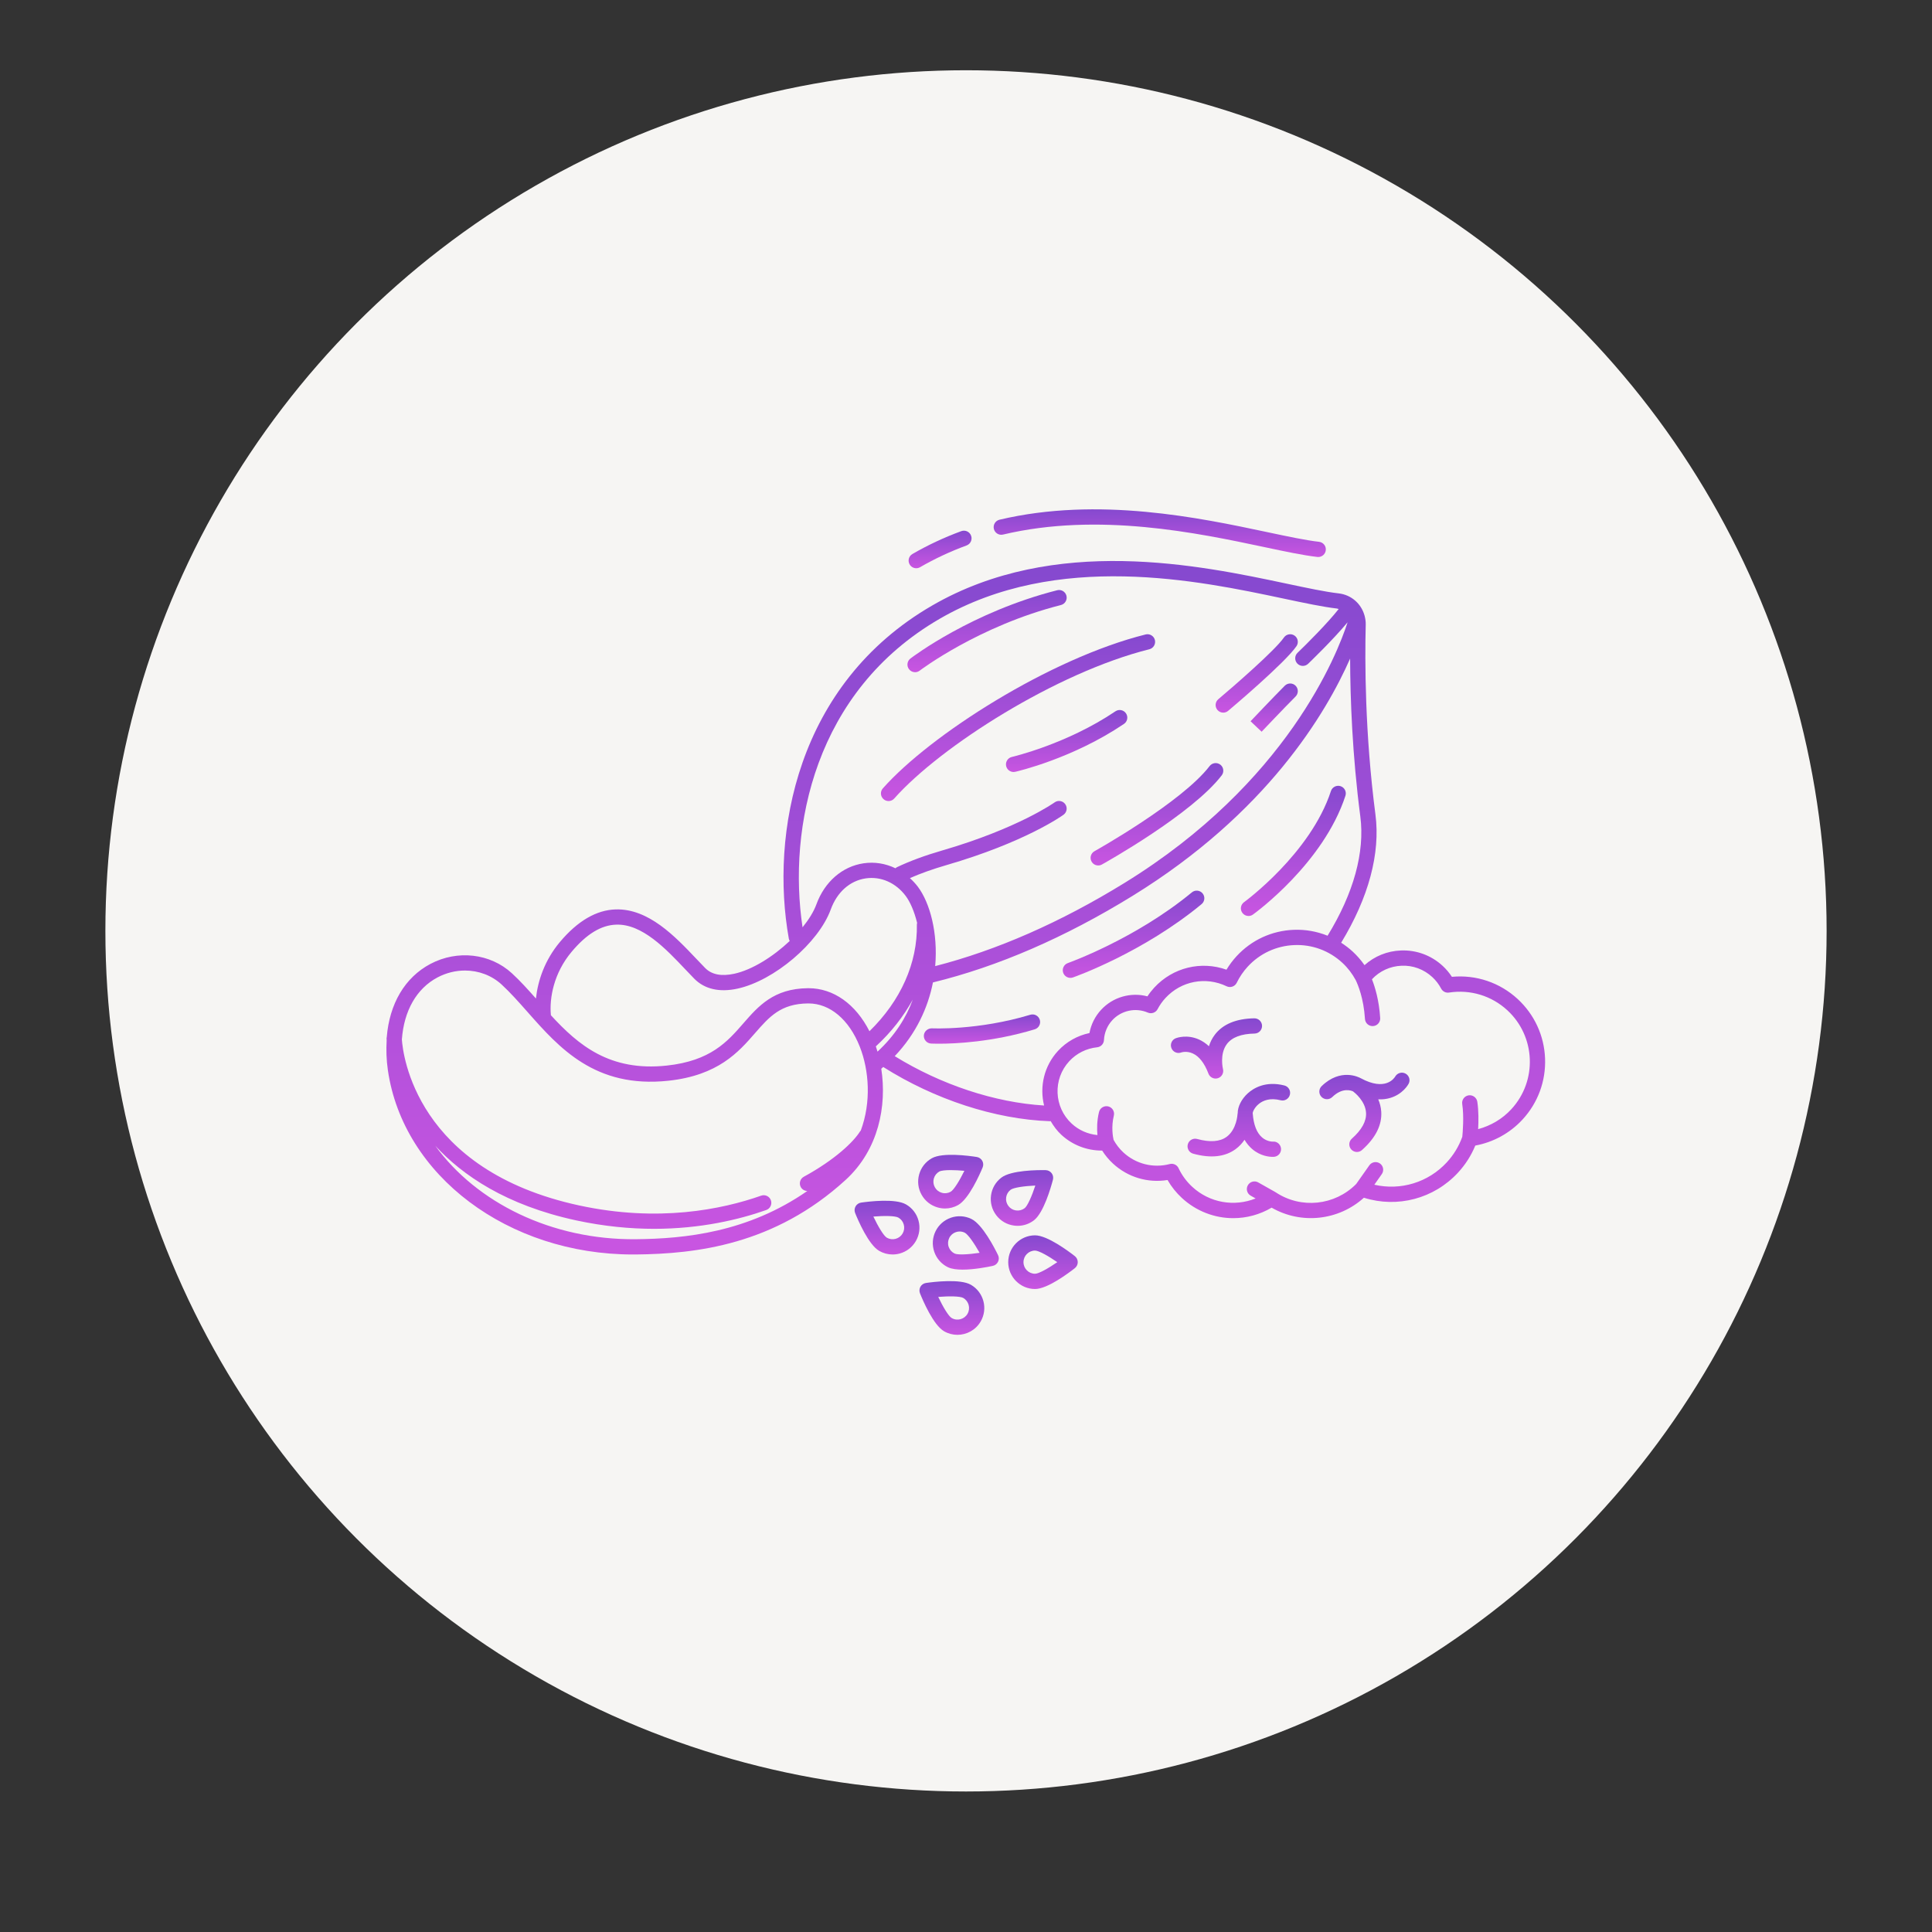 <svg width="110" height="110" viewBox="0 0 110 110" fill="none" xmlns="http://www.w3.org/2000/svg">
<rect x="0" y="0" width="110" height="110" fill="#333333" stroke="none"/>
<g clip-path="url(#clip0_1743_105)">
<circle cx="55" cy="53" r="49" fill="#F6F5F3"/>
<path d="M50.59 45.609C50.711 45.609 50.83 45.56 50.915 45.463C53.536 42.506 60.145 38.289 65.439 36.966C65.671 36.908 65.812 36.672 65.755 36.439C65.697 36.207 65.459 36.065 65.228 36.123C59.781 37.484 52.971 41.834 50.266 44.886C50.106 45.066 50.123 45.34 50.303 45.499C50.386 45.573 50.488 45.609 50.59 45.609Z" fill="url(#paint0_linear_1743_105)"/>
<path d="M64.11 40.617C63.976 40.417 63.706 40.365 63.508 40.499C60.737 42.37 57.644 43.089 57.613 43.097C57.38 43.15 57.233 43.383 57.286 43.616C57.332 43.817 57.511 43.954 57.709 43.954C57.741 43.954 57.773 43.95 57.805 43.943C57.937 43.913 61.082 43.184 63.992 41.218C64.192 41.085 64.244 40.815 64.11 40.617Z" fill="url(#paint1_linear_1743_105)"/>
<path d="M62.149 49.054C62.227 49.196 62.376 49.276 62.528 49.276C62.599 49.276 62.672 49.259 62.739 49.221C62.948 49.105 67.871 46.348 69.56 44.145C69.706 43.954 69.67 43.681 69.48 43.536C69.29 43.391 69.018 43.427 68.871 43.616C67.291 45.678 62.366 48.436 62.316 48.464C62.107 48.58 62.032 48.844 62.149 49.054Z" fill="url(#paint2_linear_1743_105)"/>
<path d="M69.647 40.575C69.745 40.575 69.844 40.541 69.926 40.472C70.057 40.362 73.143 37.763 73.815 36.792C73.952 36.595 73.902 36.325 73.705 36.188C73.509 36.052 73.237 36.101 73.101 36.298C72.598 37.026 70.236 39.079 69.367 39.809C69.184 39.963 69.16 40.237 69.314 40.42C69.4 40.522 69.523 40.575 69.647 40.575Z" fill="url(#paint3_linear_1743_105)"/>
<path d="M73.151 39.042C72.501 39.692 71.201 41.065 71.201 41.065L71.831 41.661C71.831 41.661 73.121 40.3 73.765 39.657C73.934 39.487 73.934 39.212 73.765 39.042C73.595 38.872 73.321 38.873 73.151 39.042Z" fill="url(#paint4_linear_1743_105)"/>
<path d="M52.1 38.273C52.192 38.273 52.285 38.243 52.364 38.183C52.397 38.158 55.727 35.635 60.405 34.448C60.637 34.389 60.778 34.153 60.719 33.92C60.66 33.687 60.422 33.545 60.191 33.606C55.342 34.837 51.977 37.386 51.836 37.494C51.646 37.64 51.61 37.912 51.755 38.102C51.841 38.214 51.97 38.273 52.1 38.273Z" fill="url(#paint5_linear_1743_105)"/>
<path d="M60.945 55.676C60.992 55.676 61.041 55.668 61.089 55.652C61.25 55.595 65.083 54.228 68.413 51.478C68.597 51.325 68.624 51.052 68.471 50.866C68.318 50.682 68.045 50.655 67.859 50.809C64.653 53.457 60.838 54.819 60.8 54.833C60.574 54.912 60.455 55.16 60.534 55.386C60.598 55.565 60.766 55.676 60.945 55.676Z" fill="url(#paint6_linear_1743_105)"/>
<path d="M71.085 52.153C71.173 52.153 71.262 52.126 71.339 52.07C71.502 51.953 75.352 49.139 76.603 45.309C76.678 45.081 76.553 44.836 76.326 44.761C76.098 44.689 75.852 44.812 75.778 45.039C74.615 48.597 70.868 51.34 70.83 51.366C70.636 51.507 70.592 51.778 70.733 51.973C70.818 52.09 70.951 52.153 71.085 52.153Z" fill="url(#paint7_linear_1743_105)"/>
<path d="M58.661 57.776C55.685 58.675 53.082 58.55 53.057 58.549C52.825 58.546 52.613 58.72 52.6 58.959C52.587 59.199 52.771 59.403 53.011 59.416C53.036 59.417 53.196 59.425 53.466 59.425C54.369 59.425 56.502 59.335 58.912 58.606C59.142 58.537 59.272 58.294 59.202 58.065C59.133 57.836 58.893 57.706 58.661 57.776Z" fill="url(#paint8_linear_1743_105)"/>
<path d="M86.412 56.882C85.391 55.939 84.039 55.487 82.665 55.616C82.516 55.387 82.34 55.178 82.138 54.992C81.488 54.392 80.642 54.081 79.76 54.116C78.984 54.146 78.26 54.441 77.69 54.952C77.495 54.672 77.27 54.413 77.016 54.178C76.811 53.989 76.59 53.823 76.36 53.675C77.921 51.111 78.601 48.592 78.312 46.377C77.708 41.746 77.706 37.609 77.759 35.555C77.763 35.386 77.737 35.225 77.697 35.07C77.695 35.055 77.689 35.041 77.685 35.027C77.496 34.369 76.937 33.868 76.22 33.785C75.458 33.698 74.439 33.481 73.259 33.231C68.322 32.185 60.058 30.433 53.069 34.479C45.347 38.95 43.849 47.491 44.913 53.447C44.922 53.494 44.942 53.535 44.963 53.575C44.016 54.471 42.824 55.219 41.805 55.441C41.076 55.599 40.52 55.491 40.151 55.117C39.991 54.954 39.822 54.777 39.646 54.591C38.434 53.312 36.923 51.723 35.054 51.778C33.952 51.811 32.884 52.437 31.877 53.636C31.011 54.669 30.622 55.841 30.514 56.852C30.06 56.339 29.619 55.849 29.142 55.411C27.911 54.281 26.048 54.067 24.508 54.88C23.045 55.654 22.175 57.155 22.02 59.053C22.017 59.077 22.008 59.098 22.009 59.123C22.009 59.133 22.01 59.172 22.015 59.235C21.984 59.774 21.998 60.338 22.084 60.932C22.954 66.938 28.935 71.425 36.031 71.425C36.084 71.425 36.139 71.425 36.193 71.425C39.634 71.391 44.103 70.879 48.148 67.178C50.031 65.455 50.501 62.95 50.176 60.851C50.216 60.819 50.249 60.783 50.288 60.75C53.209 62.596 56.642 63.723 59.761 63.837C59.766 63.837 59.772 63.837 59.777 63.837C59.792 63.837 59.804 63.829 59.819 63.829C59.984 64.11 60.177 64.379 60.429 64.611C61.055 65.19 61.879 65.509 62.726 65.509C62.735 65.509 62.742 65.509 62.752 65.509C62.925 65.782 63.132 66.031 63.37 66.25C64.214 67.03 65.354 67.367 66.475 67.185C66.693 67.564 66.966 67.906 67.29 68.206C68.115 68.968 69.162 69.357 70.216 69.357C70.968 69.357 71.721 69.159 72.401 68.759C74.084 69.727 76.212 69.498 77.654 68.194C79.564 68.795 81.641 68.25 83.013 66.765C83.434 66.309 83.764 65.792 83.997 65.224C85.025 65.035 85.972 64.515 86.684 63.744C87.564 62.791 88.02 61.552 87.969 60.256C87.917 58.962 87.364 57.763 86.412 56.882ZM53.504 35.23C60.204 31.352 68.263 33.059 73.079 34.08C74.281 34.335 75.319 34.555 76.121 34.648C76.156 34.651 76.184 34.669 76.217 34.677C75.595 35.473 74.372 36.693 73.878 37.166C73.705 37.331 73.699 37.606 73.864 37.78C73.95 37.869 74.064 37.914 74.178 37.914C74.286 37.914 74.394 37.874 74.479 37.793C74.55 37.725 75.892 36.436 76.726 35.43C76.149 37.218 73.301 44.558 64.026 50.27C60.371 52.521 56.748 54.107 53.246 55.006C53.411 53.111 52.945 51.401 52.26 50.488C52.122 50.305 51.967 50.144 51.806 49.996C52.412 49.731 53.103 49.483 53.875 49.259C58.354 47.959 60.465 46.453 60.552 46.389C60.746 46.248 60.79 45.978 60.649 45.783C60.509 45.589 60.238 45.544 60.044 45.686C60.024 45.7 57.95 47.172 53.633 48.426C52.657 48.709 51.793 49.028 51.063 49.377C51.033 49.392 51.011 49.415 50.985 49.436C50.423 49.166 49.799 49.059 49.166 49.153C47.955 49.332 46.951 50.205 46.483 51.488C46.328 51.912 46.048 52.359 45.694 52.797C44.846 47.148 46.379 39.355 53.504 35.23ZM49.962 59.876C49.932 59.774 49.901 59.674 49.867 59.576C50.744 58.77 51.443 57.87 51.969 56.915C51.596 57.938 50.953 58.959 49.962 59.876ZM32.543 54.195C33.395 53.179 34.225 52.673 35.08 52.646C36.558 52.588 37.924 54.035 39.016 55.188C39.196 55.379 39.369 55.561 39.533 55.727C40.117 56.318 40.966 56.513 41.989 56.289C44.073 55.836 46.603 53.688 47.298 51.786C47.66 50.791 48.388 50.145 49.293 50.011C50.153 49.886 51.001 50.258 51.565 51.009C51.814 51.34 52.054 51.879 52.218 52.549C52.213 52.576 52.202 52.601 52.203 52.629C52.245 54.834 51.282 56.979 49.503 58.714C48.719 57.169 47.458 56.264 46.033 56.264C46.021 56.264 46.009 56.264 45.997 56.264C44.051 56.284 43.178 57.286 42.332 58.255C41.413 59.311 40.46 60.402 37.959 60.67C34.716 61.016 32.928 59.506 31.366 57.803C31.272 56.825 31.529 55.404 32.543 54.195ZM36.185 70.556C31.403 70.596 27.14 68.48 24.782 65.233C26.321 66.91 28.807 68.621 32.807 69.484C34.396 69.826 35.88 69.964 37.24 69.964C39.893 69.964 42.074 69.44 43.627 68.894C43.852 68.814 43.972 68.566 43.892 68.34C43.812 68.115 43.565 67.995 43.339 68.075C41.095 68.865 37.48 69.603 32.99 68.636C23.669 66.625 22.937 60.025 22.881 59.18C23.001 57.554 23.711 56.284 24.914 55.648C25.41 55.387 25.947 55.258 26.475 55.258C27.24 55.258 27.986 55.529 28.556 56.051C29.059 56.514 29.535 57.052 30.038 57.621C31.842 59.664 33.887 61.977 38.051 61.533C40.891 61.23 42.053 59.896 42.986 58.825C43.804 57.888 44.449 57.147 46.006 57.131C46.015 57.131 46.023 57.131 46.032 57.131C47.253 57.131 48.343 58.049 48.952 59.592C49.485 60.941 49.612 62.751 49.008 64.373C48.996 64.387 48.98 64.397 48.971 64.412C48.614 64.994 47.559 66.021 45.767 66.998C45.556 67.113 45.479 67.376 45.593 67.587C45.67 67.728 45.815 67.806 45.965 67.81C42.582 70.159 39.02 70.53 36.185 70.556ZM50.942 60.133C52.163 58.849 52.836 57.37 53.118 55.936C56.811 55.033 60.632 53.38 64.48 51.009C72.135 46.295 75.508 40.594 76.87 37.495C76.877 39.769 76.994 42.988 77.451 46.489C77.716 48.52 77.068 50.864 75.587 53.276C74.981 53.032 74.327 52.912 73.657 52.94C72.409 52.989 71.254 53.522 70.407 54.44C70.188 54.678 69.995 54.935 69.83 55.21C68.387 54.697 66.779 55.082 65.719 56.23C65.576 56.385 65.446 56.551 65.33 56.728C64.387 56.478 63.365 56.765 62.691 57.496C62.349 57.866 62.12 58.325 62.029 58.818C61.344 58.961 60.718 59.314 60.239 59.832C59.439 60.699 59.182 61.875 59.446 62.943C56.635 62.772 53.586 61.763 50.942 60.133ZM86.046 63.156C85.537 63.709 84.879 64.094 84.159 64.289C84.183 63.852 84.191 63.252 84.112 62.728C84.075 62.491 83.848 62.329 83.617 62.364C83.379 62.4 83.217 62.622 83.253 62.859C83.36 63.559 83.281 64.483 83.257 64.725C83.062 65.264 82.767 65.754 82.375 66.178C81.313 67.329 79.744 67.796 78.249 67.453L78.674 66.849C78.812 66.652 78.765 66.382 78.569 66.244C78.373 66.106 78.101 66.153 77.964 66.349L77.216 67.411C76 68.641 74.079 68.843 72.639 67.888C72.635 67.886 72.631 67.887 72.627 67.885C72.621 67.881 72.618 67.875 72.613 67.872L71.637 67.321C71.428 67.203 71.164 67.277 71.046 67.486C70.928 67.695 71.001 67.96 71.211 68.077L71.49 68.235C70.276 68.72 68.876 68.491 67.88 67.571C67.552 67.269 67.291 66.912 67.102 66.511C67.029 66.356 66.874 66.262 66.71 66.262C66.673 66.262 66.636 66.266 66.6 66.276C65.661 66.521 64.673 66.274 63.96 65.615C63.735 65.407 63.549 65.165 63.402 64.897C63.365 64.733 63.26 64.157 63.417 63.52C63.475 63.287 63.332 63.051 63.1 62.994C62.868 62.938 62.632 63.078 62.574 63.31C62.45 63.815 62.452 64.283 62.483 64.626C61.939 64.574 61.425 64.35 61.019 63.975C60 63.035 59.938 61.441 60.878 60.422C61.293 59.973 61.857 59.691 62.466 59.628C62.68 59.606 62.845 59.431 62.855 59.217C62.876 58.797 63.044 58.395 63.329 58.086C63.844 57.529 64.657 57.355 65.354 57.653C65.561 57.742 65.804 57.656 65.909 57.456C66.03 57.226 66.181 57.012 66.358 56.821C67.252 55.852 68.651 55.585 69.838 56.154C70.053 56.258 70.311 56.168 70.416 55.952C70.579 55.617 70.79 55.307 71.045 55.031C71.735 54.284 72.675 53.85 73.692 53.809C74.707 53.767 75.68 54.126 76.427 54.817C76.737 55.103 76.989 55.436 77.188 55.802C77.315 56.065 77.641 56.834 77.716 58.015C77.73 58.245 77.921 58.422 78.148 58.422C78.158 58.422 78.167 58.422 78.177 58.421C78.416 58.406 78.598 58.2 78.582 57.96C78.518 56.954 78.292 56.209 78.113 55.755C78.554 55.285 79.15 55.011 79.795 54.985C80.445 54.954 81.07 55.188 81.55 55.631C81.754 55.82 81.923 56.04 82.052 56.286C82.139 56.45 82.319 56.542 82.503 56.512C83.716 56.326 84.926 56.693 85.823 57.522C87.438 59.013 87.539 61.541 86.046 63.156Z" fill="url(#paint9_linear_1743_105)"/>
<path d="M68.805 61.13C68.871 61.302 69.035 61.409 69.211 61.409C69.255 61.409 69.299 61.402 69.343 61.388C69.563 61.318 69.689 61.088 69.631 60.865C69.629 60.857 69.424 60.011 69.856 59.44C70.144 59.06 70.674 58.86 71.429 58.847C71.669 58.843 71.859 58.645 71.856 58.406C71.851 58.168 71.658 57.979 71.421 57.979C71.419 57.979 71.416 57.979 71.413 57.979C70.379 57.997 69.621 58.312 69.165 58.915C69.007 59.123 68.901 59.347 68.831 59.568C68.657 59.404 68.466 59.276 68.26 59.183C67.587 58.883 67.009 59.088 66.945 59.112C66.721 59.198 66.609 59.449 66.695 59.672C66.781 59.897 67.031 60.008 67.255 59.923C67.257 59.921 67.556 59.82 67.905 59.976C68.273 60.141 68.576 60.528 68.805 61.13Z" fill="url(#paint10_linear_1743_105)"/>
<path d="M80.029 61.128C79.822 61.013 79.559 61.086 79.439 61.291C79.387 61.382 78.883 62.153 77.475 61.389L77.473 61.389C77.378 61.336 76.333 60.79 75.25 61.838C75.077 62.005 75.072 62.279 75.239 62.452C75.325 62.54 75.438 62.584 75.551 62.584C75.66 62.584 75.769 62.544 75.853 62.462C76.441 61.893 76.942 62.094 77.04 62.141C77.139 62.217 77.74 62.696 77.777 63.361C77.804 63.836 77.531 64.33 76.969 64.83C76.79 64.989 76.774 65.263 76.933 65.443C77.019 65.54 77.138 65.589 77.257 65.589C77.36 65.589 77.463 65.553 77.545 65.479C78.319 64.791 78.688 64.059 78.643 63.304C78.628 63.043 78.562 62.805 78.471 62.591C78.71 62.604 78.938 62.576 79.154 62.512C79.862 62.301 80.167 61.769 80.199 61.71C80.313 61.501 80.235 61.243 80.029 61.128Z" fill="url(#paint11_linear_1743_105)"/>
<path d="M73.129 61.803C72.056 61.528 71.367 61.96 71.052 62.242C70.682 62.574 70.465 63.018 70.469 63.387C70.467 63.399 70.462 63.409 70.461 63.421C70.461 63.43 70.419 64.303 69.836 64.728C69.452 65.008 68.889 65.048 68.163 64.849C67.934 64.784 67.693 64.92 67.629 65.151C67.565 65.382 67.701 65.621 67.931 65.685C68.928 65.961 69.745 65.873 70.354 65.424C70.564 65.27 70.729 65.086 70.858 64.894C70.979 65.1 71.125 65.277 71.296 65.424C71.765 65.825 72.27 65.867 72.463 65.867C72.501 65.867 72.526 65.866 72.537 65.865C72.776 65.846 72.955 65.637 72.936 65.398C72.917 65.159 72.711 64.975 72.469 64.999C72.467 64.998 72.152 65.013 71.86 64.764C71.555 64.503 71.375 64.045 71.326 63.404C71.326 63.4 71.323 63.397 71.323 63.393C71.323 63.39 71.323 63.387 71.323 63.383C71.323 63.308 71.426 63.046 71.688 62.84C71.912 62.665 72.304 62.489 72.912 62.644C73.144 62.706 73.38 62.564 73.44 62.331C73.501 62.099 73.361 61.863 73.129 61.803Z" fill="url(#paint12_linear_1743_105)"/>
<path d="M58.932 70.335C58.09 70.335 57.404 71.02 57.404 71.862C57.404 72.705 58.09 73.391 58.932 73.391C59.633 73.391 60.844 72.482 61.198 72.203C61.303 72.121 61.363 71.995 61.363 71.862C61.363 71.729 61.303 71.603 61.198 71.52C60.843 71.243 59.632 70.335 58.932 70.335ZM58.932 72.522C58.568 72.522 58.273 72.227 58.273 71.862C58.273 71.499 58.568 71.203 58.932 71.203C59.139 71.203 59.679 71.504 60.197 71.862C59.679 72.221 59.139 72.522 58.932 72.522Z" fill="url(#paint13_linear_1743_105)"/>
<path d="M53.388 68.748C53.526 68.787 53.666 68.807 53.806 68.807C54.063 68.807 54.318 68.741 54.549 68.612C55.16 68.27 55.774 66.886 55.947 66.47C55.999 66.347 55.991 66.207 55.926 66.091C55.861 65.975 55.746 65.895 55.615 65.874C55.169 65.804 53.669 65.603 53.058 65.944C52.702 66.143 52.444 66.469 52.334 66.862C52.223 67.255 52.271 67.668 52.47 68.023C52.669 68.379 52.995 68.637 53.388 68.748ZM53.168 67.099C53.216 66.93 53.328 66.788 53.482 66.702C53.584 66.645 53.826 66.621 54.131 66.621C54.364 66.621 54.636 66.636 54.908 66.661C54.631 67.226 54.306 67.753 54.126 67.854C53.973 67.94 53.794 67.962 53.624 67.913C53.455 67.866 53.314 67.754 53.228 67.6C53.142 67.446 53.121 67.268 53.168 67.099Z" fill="url(#paint14_linear_1743_105)"/>
<path d="M57.942 69.794C58.273 69.794 58.594 69.687 58.863 69.483C59.421 69.059 59.836 67.604 59.95 67.168C59.983 67.039 59.956 66.901 59.875 66.795C59.794 66.689 59.67 66.626 59.536 66.623C59.084 66.614 57.572 66.625 57.015 67.048C56.69 67.295 56.48 67.654 56.425 68.058C56.369 68.463 56.475 68.864 56.721 69.189C56.968 69.514 57.327 69.724 57.731 69.779C57.802 69.789 57.872 69.794 57.942 69.794ZM57.286 68.176C57.31 68.002 57.4 67.847 57.541 67.74C57.706 67.615 58.318 67.529 58.947 67.5C58.751 68.099 58.503 68.665 58.338 68.79C58.198 68.897 58.024 68.941 57.85 68.918C57.676 68.895 57.521 68.804 57.414 68.663C57.307 68.524 57.262 68.35 57.286 68.176Z" fill="url(#paint15_linear_1743_105)"/>
<path d="M55.306 69.402C54.939 69.224 54.524 69.199 54.139 69.332C53.753 69.466 53.442 69.741 53.264 70.108C53.086 70.476 53.061 70.89 53.194 71.275C53.328 71.661 53.602 71.972 53.97 72.15C54.178 72.251 54.479 72.288 54.805 72.288C55.467 72.288 56.231 72.138 56.526 72.074C56.656 72.046 56.766 71.96 56.824 71.84C56.883 71.72 56.883 71.58 56.824 71.46C56.627 71.055 55.936 69.708 55.306 69.402ZM54.349 71.37C54.191 71.293 54.072 71.158 54.014 70.992C53.956 70.825 53.968 70.646 54.045 70.488C54.121 70.329 54.256 70.21 54.422 70.153C54.493 70.128 54.566 70.116 54.639 70.116C54.737 70.116 54.835 70.139 54.926 70.183C55.112 70.273 55.465 70.781 55.775 71.33C55.152 71.424 54.535 71.46 54.349 71.37Z" fill="url(#paint16_linear_1743_105)"/>
<path d="M55.277 73.149C54.671 72.8 53.167 72.982 52.722 73.047C52.59 73.066 52.474 73.144 52.407 73.259C52.341 73.374 52.331 73.515 52.381 73.638C52.549 74.056 53.145 75.447 53.752 75.797C53.991 75.934 54.253 76 54.511 76C55.04 76 55.556 75.725 55.838 75.235C56.259 74.505 56.007 73.57 55.277 73.149ZM55.087 74.802C54.905 75.117 54.5 75.226 54.186 75.044C54.006 74.941 53.69 74.41 53.419 73.841C54.046 73.79 54.665 73.797 54.843 73.9C55.159 74.083 55.268 74.487 55.087 74.802Z" fill="url(#paint17_linear_1743_105)"/>
<path d="M51.584 68.574C50.978 68.224 49.474 68.406 49.029 68.471C48.896 68.49 48.781 68.569 48.714 68.684C48.648 68.799 48.638 68.939 48.687 69.062C48.855 69.481 49.452 70.872 50.058 71.221C50.294 71.356 50.555 71.425 50.819 71.425C50.952 71.425 51.087 71.408 51.218 71.373C51.612 71.266 51.942 71.013 52.145 70.66C52.349 70.306 52.403 69.894 52.297 69.5C52.191 69.106 51.937 68.776 51.584 68.574ZM51.393 70.227C51.305 70.379 51.163 70.488 50.993 70.534C50.824 70.579 50.646 70.557 50.492 70.469C50.313 70.365 49.996 69.835 49.726 69.266C50.354 69.214 50.971 69.222 51.151 69.326C51.304 69.414 51.413 69.556 51.458 69.726C51.504 69.897 51.481 70.074 51.393 70.227Z" fill="url(#paint18_linear_1743_105)"/>
<path d="M57.108 30.436C62.545 29.148 68.211 30.35 71.961 31.144C73.162 31.399 74.201 31.619 75.003 31.711C75.02 31.713 75.037 31.714 75.054 31.714C75.271 31.714 75.459 31.551 75.484 31.33C75.512 31.091 75.341 30.877 75.103 30.849C74.341 30.762 73.322 30.545 72.141 30.295C68.316 29.484 62.537 28.259 56.909 29.59C56.676 29.645 56.531 29.879 56.586 30.113C56.642 30.347 56.877 30.492 57.108 30.436Z" fill="url(#paint19_linear_1743_105)"/>
<path d="M52.167 32.353C52.241 32.353 52.316 32.334 52.385 32.294C53.22 31.811 54.111 31.395 55.032 31.057C55.257 30.974 55.373 30.724 55.29 30.5C55.207 30.274 54.958 30.16 54.733 30.241C53.765 30.596 52.828 31.034 51.949 31.543C51.741 31.663 51.671 31.928 51.791 32.136C51.872 32.276 52.018 32.353 52.167 32.353Z" fill="url(#paint20_linear_1743_105)"/>
</g>
<defs>
<linearGradient id="paint0_linear_1743_105" x1="57.962" y1="36.11" x2="57.962" y2="45.609" gradientUnits="userSpaceOnUse">
<stop stop-color="#8549CF"/>
<stop offset="1" stop-color="#C955E1"/>
</linearGradient>
<linearGradient id="paint1_linear_1743_105" x1="60.73" y1="40.425" x2="60.73" y2="43.954" gradientUnits="userSpaceOnUse">
<stop stop-color="#8549CF"/>
<stop offset="1" stop-color="#C955E1"/>
</linearGradient>
<linearGradient id="paint2_linear_1743_105" x1="65.872" y1="43.447" x2="65.872" y2="49.276" gradientUnits="userSpaceOnUse">
<stop stop-color="#8549CF"/>
<stop offset="1" stop-color="#C955E1"/>
</linearGradient>
<linearGradient id="paint3_linear_1743_105" x1="71.553" y1="36.111" x2="71.553" y2="40.575" gradientUnits="userSpaceOnUse">
<stop stop-color="#8549CF"/>
<stop offset="1" stop-color="#C955E1"/>
</linearGradient>
<linearGradient id="paint4_linear_1743_105" x1="72.546" y1="38.915" x2="72.546" y2="41.661" gradientUnits="userSpaceOnUse">
<stop stop-color="#8549CF"/>
<stop offset="1" stop-color="#C955E1"/>
</linearGradient>
<linearGradient id="paint5_linear_1743_105" x1="56.199" y1="33.592" x2="56.199" y2="38.273" gradientUnits="userSpaceOnUse">
<stop stop-color="#8549CF"/>
<stop offset="1" stop-color="#C955E1"/>
</linearGradient>
<linearGradient id="paint6_linear_1743_105" x1="64.54" y1="50.709" x2="64.54" y2="55.676" gradientUnits="userSpaceOnUse">
<stop stop-color="#8549CF"/>
<stop offset="1" stop-color="#C955E1"/>
</linearGradient>
<linearGradient id="paint7_linear_1743_105" x1="73.638" y1="44.741" x2="73.638" y2="52.153" gradientUnits="userSpaceOnUse">
<stop stop-color="#8549CF"/>
<stop offset="1" stop-color="#C955E1"/>
</linearGradient>
<linearGradient id="paint8_linear_1743_105" x1="55.91" y1="57.757" x2="55.91" y2="59.425" gradientUnits="userSpaceOnUse">
<stop stop-color="#8549CF"/>
<stop offset="1" stop-color="#C955E1"/>
</linearGradient>
<linearGradient id="paint9_linear_1743_105" x1="54.986" y1="31.941" x2="54.986" y2="71.425" gradientUnits="userSpaceOnUse">
<stop stop-color="#8549CF"/>
<stop offset="1" stop-color="#C955E1"/>
</linearGradient>
<linearGradient id="paint10_linear_1743_105" x1="69.261" y1="57.979" x2="69.261" y2="61.409" gradientUnits="userSpaceOnUse">
<stop stop-color="#8549CF"/>
<stop offset="1" stop-color="#C955E1"/>
</linearGradient>
<linearGradient id="paint11_linear_1743_105" x1="77.684" y1="61.073" x2="77.684" y2="65.589" gradientUnits="userSpaceOnUse">
<stop stop-color="#8549CF"/>
<stop offset="1" stop-color="#C955E1"/>
</linearGradient>
<linearGradient id="paint12_linear_1743_105" x1="70.534" y1="61.715" x2="70.534" y2="65.867" gradientUnits="userSpaceOnUse">
<stop stop-color="#8549CF"/>
<stop offset="1" stop-color="#C955E1"/>
</linearGradient>
<linearGradient id="paint13_linear_1743_105" x1="59.384" y1="70.335" x2="59.384" y2="73.391" gradientUnits="userSpaceOnUse">
<stop stop-color="#8549CF"/>
<stop offset="1" stop-color="#C955E1"/>
</linearGradient>
<linearGradient id="paint14_linear_1743_105" x1="54.128" y1="65.751" x2="54.128" y2="68.807" gradientUnits="userSpaceOnUse">
<stop stop-color="#8549CF"/>
<stop offset="1" stop-color="#C955E1"/>
</linearGradient>
<linearGradient id="paint15_linear_1743_105" x1="58.187" y1="66.622" x2="58.187" y2="69.794" gradientUnits="userSpaceOnUse">
<stop stop-color="#8549CF"/>
<stop offset="1" stop-color="#C955E1"/>
</linearGradient>
<linearGradient id="paint16_linear_1743_105" x1="54.989" y1="69.248" x2="54.989" y2="72.288" gradientUnits="userSpaceOnUse">
<stop stop-color="#8549CF"/>
<stop offset="1" stop-color="#C955E1"/>
</linearGradient>
<linearGradient id="paint17_linear_1743_105" x1="54.196" y1="72.941" x2="54.196" y2="76" gradientUnits="userSpaceOnUse">
<stop stop-color="#8549CF"/>
<stop offset="1" stop-color="#C955E1"/>
</linearGradient>
<linearGradient id="paint18_linear_1743_105" x1="50.503" y1="68.365" x2="50.503" y2="71.425" gradientUnits="userSpaceOnUse">
<stop stop-color="#8549CF"/>
<stop offset="1" stop-color="#C955E1"/>
</linearGradient>
<linearGradient id="paint19_linear_1743_105" x1="66.031" y1="29" x2="66.031" y2="31.714" gradientUnits="userSpaceOnUse">
<stop stop-color="#8549CF"/>
<stop offset="1" stop-color="#C955E1"/>
</linearGradient>
<linearGradient id="paint20_linear_1743_105" x1="53.525" y1="30.215" x2="53.525" y2="32.353" gradientUnits="userSpaceOnUse">
<stop stop-color="#8549CF"/>
<stop offset="1" stop-color="#C955E1"/>
</linearGradient>
<clipPath id="clip0_1743_105">
<rect width="110" height="110" fill="white"/>
</clipPath>
</defs>
</svg>

